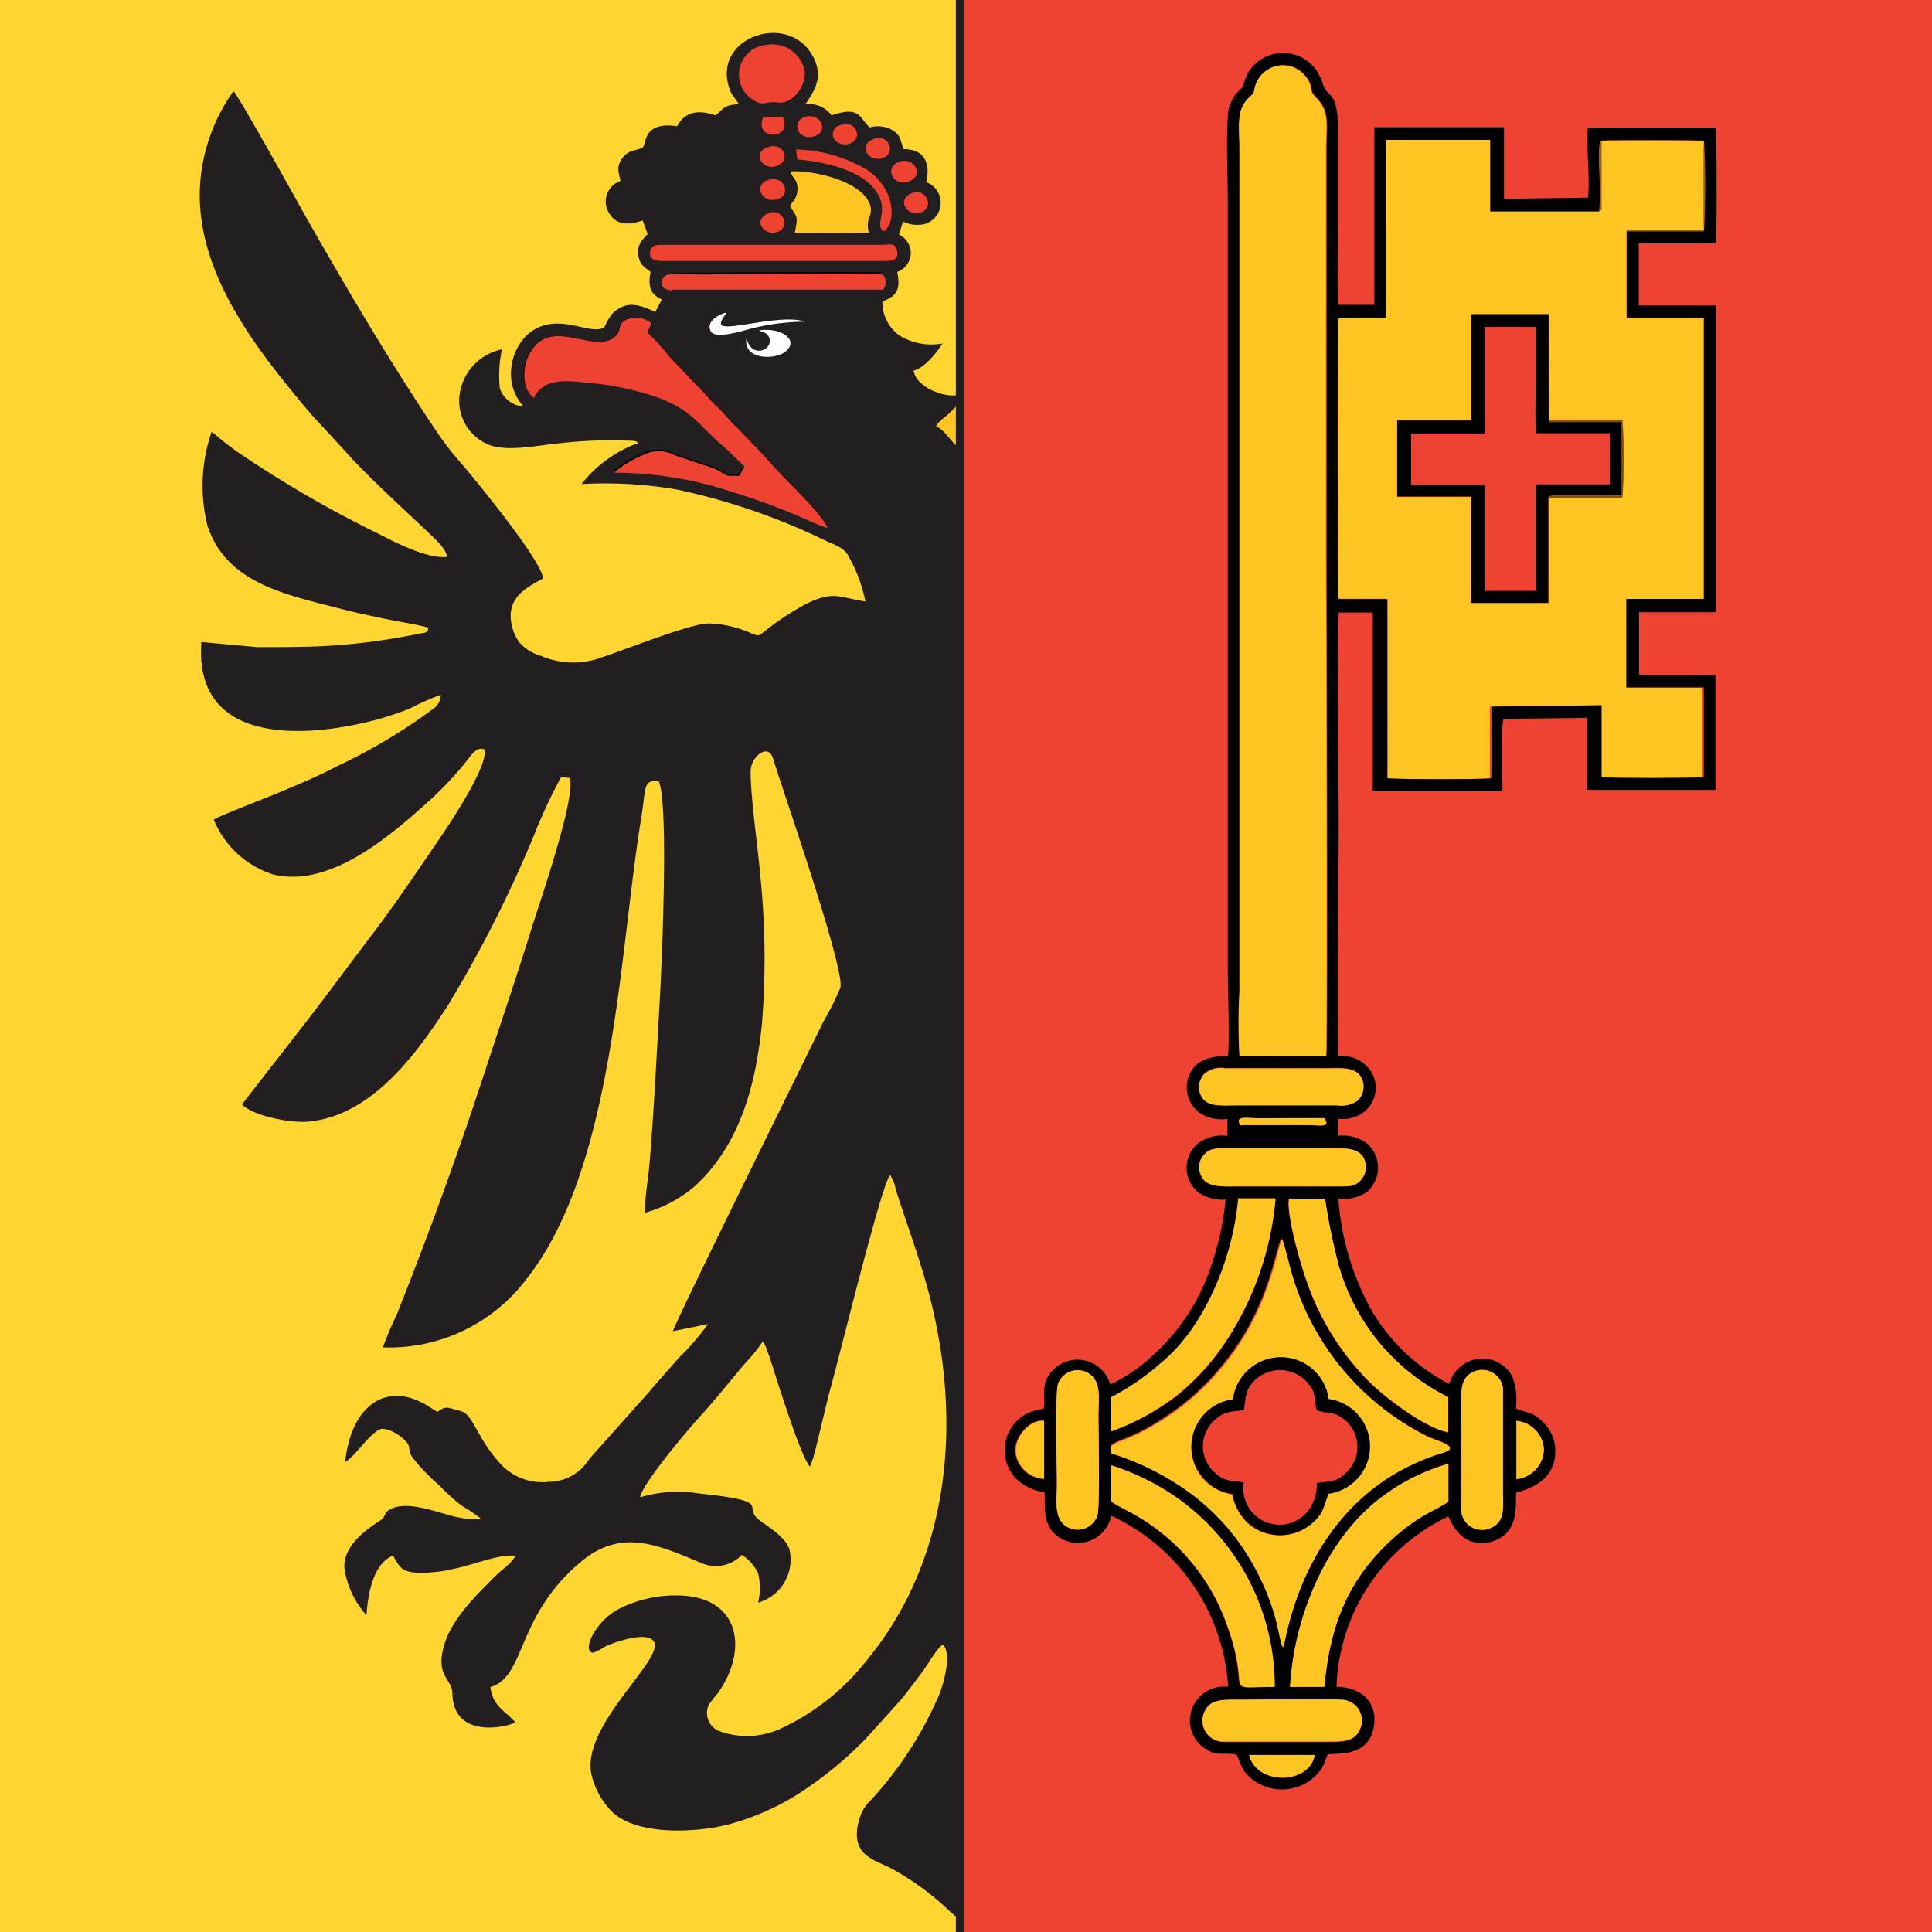 <svg id="SQUARE_copy_2" data-name="SQUARE copy 2" xmlns="http://www.w3.org/2000/svg" viewBox="0 0 113.39 113.39"><rect x="0" y="0" width="113.39" height="113.39" fill="#333333" stroke="none"/><defs><style>.cls-1,.cls-2,.cls-3,.cls-6{fill-rule:evenodd}.cls-2{fill:#ee4232}.cls-3{fill:#ffc623}.cls-6{fill:#fff}</style></defs><path class="cls-1" d="M28.7 100.64c-.84 0-1.36-.2-1.45-1s.1-1.34.74-1.57a4.19 4.19 0 0 0 .71 2.55zm-7.56-7.86c-.8-1 .72-2.66 1.78-3 .51-.14 1.17-.27 1.11.38-.69.43-1.07.2-1.86.91a5.2 5.2 0 0 0-1 1.66zm24.29-1.94a.77.77 0 0 1 .22.54 1.85 1.85 0 0 1-.36 1.22c-.47-2-2.34-2-2.29-3.24a4.05 4.05 0 0 1 2 1.06c.17.18.28.28.4.42zm-23.52-7.5c.64-1.16 3.61-.44 3.54.89-1.09.92-1.72-1.56-3.54-.89z"/><path class="cls-1" d="M24.79 85.29c.16-.16 0 0 .15-.09l.33-.08a1.09 1.09 0 0 0 .88-.8c.06-.45-.23-.81.14-.86a1 1 0 0 1 .81.33c1.13 1.78 2 4.17 5.1 4a3.53 3.53 0 0 0 2.95-1.58l2.14-2.41c.19-.21.32-.38.54-.61s.16-.22.27-.34.17-.16.27-.27l1.06-1.19.53-.62 1.6-1.77c1-1.24 1.21-1.64 2.86-1.7.16.75.3.51-.16 1.08-1.77 2.22-5.14 5.87-6.52 7.86-.28.41-1.27 1.6-.61 2.22.38.36.8.09 1.24 0a12.49 12.49 0 0 1 4.27.22c-.18.34-.47.56-.3 1.19a2.6 2.6 0 0 0 .61 1c-.5.86-1.57.3-2.21 0a11.83 11.83 0 0 0-2.29-.87 4.78 4.78 0 0 0-4.73 1c-3.92 3.1-3.65 6.93-5 7.21 0-.61-.19-1.12-.92-.86s-.79.65-1.05.75c-.44-1.5.69-2.94 1.63-3.9l2.83-2.81c-.53-1.53-2.32-.66-3.48-.35-.81.22-3.55 1.06-3.92 0 .37-.26.7-.14.9-.66s-.1-.83-.25-1.24c1.2.13 1.94.6 3.14.69 2 .14 2.32-1.08 1.36-1.3a3.74 3.74 0 0 1-1.28-.53 22.82 22.82 0 0 1-2-1.73c-.31-.3-.54-.66-.89-.94zM36 25.18c-1.11 0-2.21.09-3.32.19-1.69.14-4.29 1-5-1.27a2.28 2.28 0 0 1 .91-2.4c-.09 1.5.16 1.95 1.13 2.53a6.61 6.61 0 0 0 3.16.44l4.88-.08a2.22 2.22 0 0 1 1.62.5 5.71 5.71 0 0 1 1.11.87 16.37 16.37 0 0 0-2-.61 16.08 16.08 0 0 0-2.5-.17z"/><path class="cls-1" d="M31.89 24a1 1 0 0 1 1-.85 15.09 15.09 0 0 1 5 .79l-6 .06zm4.78-12.66c.89-.35 1.41.79.61 1.1s-1.49-.76-.61-1.1zm.75-1.84c.83-.32 1.4.78.63 1.13s-1.53-.78-.63-1.13zm2.31 4.16c.2-1.27-.34-1.08.05-1.84.65-1.27 3.55-1.89 4.57-1.74-.06.34-.4.41-.41 1a1.23 1.23 0 0 0 .28.81c.11.17.05 0 .13.21-.48.56-.48.75-.28 1.56z"/><path class="cls-1" d="M38.85 13.58c-.52-.38-.53-1.45-.25-2.13.77-1.9 3.86-2.78 5.38-2.66l-.07.57a8.65 8.65 0 0 0-3.75 1.08 2.81 2.81 0 0 0-1.1 1.27c-.33.89.35 1.55-.21 1.87zm.09-5.41c.82-.37 1.39.76.58 1.09S38 8.6 38.94 8.17zm1.88-.83c.84-.41 1.51.73.64 1.08s-1.46-.65-.64-1.08zM43 6.85c.89-.24 1.33 1 .4 1.17s-1.3-.93-.4-1.17z"/><path class="cls-2" d="M24.79 85.29c.35.28.58.64.89.94a22.82 22.82 0 0 0 2 1.73 3.74 3.74 0 0 0 1.26.64c1 .22.68 1.44-1.36 1.3-1.2-.09-1.94-.56-3.14-.69.15.41.47.66.25 1.24s-.53.4-.9.66c.37 1 3.11.21 3.92 0 1.16-.31 2.95-1.18 3.48.35l-2.83 2.81c-.94 1-2.07 2.4-1.63 3.9.26-.1.45-.55 1.05-.75s.89.25.92.86c1.37-.28 1.1-4.11 5-7.21a4.78 4.78 0 0 1 4.73-1 11.83 11.83 0 0 1 2.29.76c.64.29 1.71.85 2.21 0a2.6 2.6 0 0 1-.61-1c-.17-.63.12-.85.3-1.19a12.49 12.49 0 0 0-4.27-.22c-.44.12-.86.39-1.24 0-.66-.62.33-1.81.61-2.22 1.38-2 4.75-5.64 6.52-7.86.46-.57.32-.33.16-1.08-1.65.06-1.85.46-2.86 1.7L40 80.75l-.53.62-1.06 1.19c-.1.11-.17.15-.27.27s-.16.21-.27.34-.35.4-.54.61l-2.14 2.41a3.53 3.53 0 0 1-2.95 1.58c-3.07.19-4-2.2-5.1-4a1 1 0 0 0-.81-.33c-.37.05-.08.41-.14.86a1.09 1.09 0 0 1-.88.8l-.33.08c-.19.08 0-.07-.15.09z"/><path class="cls-3" d="M39.73 13.66h4.34c-.2-.81-.2-1 .28-1.56-.08-.17 0 0-.13-.21a1.23 1.23 0 0 1-.28-.81c0-.6.35-.67.41-1-1-.15-3.92.47-4.57 1.74-.39.76.15.57-.05 1.84z"/><path class="cls-2" d="M36 25.18a16.08 16.08 0 0 1 2.5.17 16.37 16.37 0 0 1 2 .61 5.71 5.71 0 0 0-1.11-.87 2.22 2.22 0 0 0-1.62-.5l-4.88.08a6.61 6.61 0 0 1-3.16-.44c-1-.58-1.22-1-1.13-2.53a2.28 2.28 0 0 0-.91 2.4c.71 2.28 3.31 1.41 5 1.27 1.11-.1 2.21-.19 3.32-.19zm2.85-11.6c.56-.32-.12-1 .21-1.87a2.81 2.81 0 0 1 1.1-1.27 8.65 8.65 0 0 1 3.75-1.08l.09-.57c-1.52-.12-4.61.76-5.38 2.66-.28.68-.27 1.75.25 2.13z"/><path class="cls-3" d="M31.89 24l6-.06a15.09 15.09 0 0 0-5-.79 1 1 0 0 0-1 .85z"/><path class="cls-2" d="M45.29 92.6a1.85 1.85 0 0 0 .36-1.22.77.77 0 0 0-.22-.54c-.12-.14-.23-.24-.4-.42a4.05 4.05 0 0 0-2-1.06c0 1.22 1.82 1.23 2.29 3.24zm-24.15.18a5.2 5.2 0 0 1 1-1.66c.79-.71 1.17-.48 1.86-.91.06-.65-.6-.52-1.11-.38-1.06.29-2.58 1.94-1.78 3zm.77-9.44c1.82-.67 2.45 1.81 3.54.89.07-1.33-2.9-2-3.54-.89zm6.79 17.3a4.19 4.19 0 0 1-.7-2.55c-.64.23-.84.7-.74 1.57s.61 1 1.45 1zM37.42 9.5c-.9.35-.25 1.54.63 1.13s.2-1.45-.63-1.13zM43 6.85c-.9.24-.52 1.38.4 1.17s.49-1.41-.4-1.17zm-6.33 4.49c-.88.34-.26 1.44.61 1.1s.28-1.45-.61-1.1zm4.15-4c-.85.43-.15 1.4.64 1.08s.2-1.49-.64-1.08zm-1.88.83c-1 .43-.17 1.4.58 1.09s.24-1.46-.58-1.09z"/><path fill="#ee4232" d="M0 0h113.39v113.39H0z"/><path fill="#231f20" d="M0 0h56.35v113.39H0z"/><path class="cls-1" d="M54.91 25c.16-.33.48-.49.74-.73s.57-.57.69-.65v2.73c-.53-.3-.81-1.05-1.44-1.35zM43.9 20.1c.38.93 1.56.36 1.22-.34-.13-.26-.37-.25-.58-.37 1.36-.21 2.51.63 1.47 1.31-.64.42-2.37.4-2.21-.82l.1.22zm-12.58 3.27c-.68-.42-.75-1.69-.32-2.55 1.22-2.43 3.89.11 5.11-1.13.38-.39 0-.73.77-1a1.4 1.4 0 0 1 1.3.27l-.22.55a14.16 14.16 0 0 1 1.37 1.42l1.35 1.42c.26.27.46.46.7.73s.42.48.66.7c.53.49.81.91 1.33 1.38l1.36 1.42c.24.25.44.49.68.75.84.95 2.7 2.64 3.19 3.63a13.7 13.7 0 0 1-1.39-.61 40.14 40.14 0 0 0-4.37-1.61A22.14 22.14 0 0 0 36 27.65a6 6 0 0 1 1.62-1 2.07 2.07 0 0 1 2 0c.64.2 1.27.44 1.93.64.91.3.86.55 1.3.55a2.85 2.85 0 0 1 .5 0l.3-.55a8.08 8.08 0 0 0-.6-.57 6.24 6.24 0 0 0-.59-.57c-1.56-1.33-1.86-2.17-3.93-2.92a16.36 16.36 0 0 0-3.73-.82c-1.36-.15-2.88-.43-3.52.87zm15.92-4.5a13.34 13.34 0 0 0-3.71.57c-.44.11-1.54.41-1.78 0-.32-.57.47-1 .92-1.11-.09.19-.15.22-.25.4-.19.34 0 .34 0 .35.4.32 3.47-.67 4.85-.22zM39.46 17c-.92 0-.7-.84-.27-.93A15.72 15.72 0 0 1 41 16c1.08 0 10.61-.08 10.79 0a.68.68 0 0 1 0 .89L39.46 17zm-.61-1.68c-.39 0-.67 0-.66-.49s.24-.46.59-.46h13c.46 0 .84-.07.93.34s-.22.61-.66.61zm6.21-2.79c.87-.4 1.45.78.58 1.08s-1.48-.67-.58-1.08zm8.4-1.17c.91-.41 1.46.79.6 1.1s-1.46-.7-.6-1.1zm-8.28-.83c.89-.2 1.26 1 .38 1.18s-1.33-1-.38-1.18zm7.57-1.03c.91-.34 1.39.88.58 1.15s-1.42-.83-.58-1.15zm-6.11 4.17c.2-.94.18-.89-.28-1.56.14-.31.42-.52.41-1s-.32-.64-.41-1c1.28-.08 4 .52 4.61 1.81a1 1 0 0 1 0 .92 1.46 1.46 0 0 0 0 .88zM45 8.65c.92-.38 1.46.78.6 1.09S44.19 9 45 8.65z"/><path class="cls-1" d="M46.79 9.36l-.07-.59A8.47 8.47 0 0 1 50.94 10c1.58 1.09 1.7 3 .94 3.58-.56-.33.14-1-.23-1.92-.65-1.61-3.15-2.15-4.86-2.3zm4.44-1.19c.9-.39 1.41.79.59 1.1s-1.5-.71-.59-1.1zm-1.98-.82c.84-.42 1.46.64.73 1-.49.27-1.3-.08-1.06-.72a.53.53 0 0 1 .33-.31zm-1.94-.51c.91-.22 1.26 1 .41 1.18s-1.29-1-.41-1.18zm-1.37.02c.65 1.39-1.77 1.41-1.14 0zM45 2.63a1.93 1.93 0 0 1 2.21 1.45c.19 1-.65 2.08-1.52 1.94s-.84.29-1.56-.2A1.75 1.75 0 0 1 45 2.63z"/><path class="cls-3" d="M90.89 24.64h4.34a32.37 32.37 0 0 1 0 4.52h-4.34v6.19h-4.54v-6.18H82V24.7h4.34v-6.25h4.52v6.2zm4.56-11.06c.11-.12-.18-.09.2-.11H100V8.26h-6v3.86c0 .45 0 .1-.12.24h-6.39V8.19h-6.13v10.45h-2.8c-.1.55 0 16.26 0 16.5h2.77v10.54c.47.07 5.81.07 6.11 0v-4.2l6.46-.08v4.2c.29.09 5.5.09 6 0v-5.24h-4.44v-5.2H100v-16.5h-4.55v-5.08z"/><path class="cls-1" d="M73.32 103h3.85c-.36 1.82-3.47 1.76-3.85 0zm6.52-1.54c-.31.83-1.12.78-2.11.78h-5.9a1.23 1.23 0 0 1-1.17-1.68c.32-.84 1.11-.78 2.12-.78 1.58 0 4.49-.06 5.9 0a1.22 1.22 0 0 1 1.16 1.68zM64.41 88.94a1.23 1.23 0 0 1-1.88.61c-.69-.5-.5-1.42-.5-2.44s-.11-5.37.06-5.87a1.22 1.22 0 0 1 1.91-.56c.65.53.47 1.4.47 2.42 0 .85.09 5.42-.06 5.84zm21.35-.27c-.06-.63 0-4.9 0-5.91s-.1-1.85.68-2.23a1.23 1.23 0 0 1 1.77.94v5.91c0 1.09.15 1.86-.69 2.25a1.22 1.22 0 0 1-1.76-1zM77.73 99h-2c.24-4.3 2.23-8.89 5.53-11.26A12 12 0 0 1 85 85.9v2.22c-.2.18-1.18.66-1.44.82a11 11 0 0 0-1.32.92c-2.84 2.37-4.14 5-4.52 9.13zm-12.5-10.88V86A14.42 14.42 0 0 1 69 87.85 13.55 13.55 0 0 1 74.79 99c-3.27 0-1.25.58-2.82-3.7a12 12 0 0 0-5.21-6.3c-.39-.25-1.23-.62-1.53-.87zm-4-4.73v3.41a1.78 1.78 0 0 1-1.66-1.66c0-.87.88-1.85 1.66-1.75zM89 86.81v-3.42a1.77 1.77 0 0 1 1.61 1.68A1.79 1.79 0 0 1 89 86.81zm-13.69 9.83l-.08-.17c-.08-.23-.25-1.21-.47-1.91A14.6 14.6 0 0 0 73 90.92a13.23 13.23 0 0 0-4.13-4 15.57 15.57 0 0 0-3.68-1.68v-.42l.23-.15c.55-.25.93-.35 1.65-.73a15.73 15.73 0 0 0 1.72-1.06 14.41 14.41 0 0 0 2.88-2.68c2.8-3.33 3.16-6.82 3.53-7.53.13.24.45 1.66.58 2.06a15.52 15.52 0 0 0 8.06 9.59c.29.13.69.25 1 .4.59.32-.14.48-.45.58s-.65.23-1 .37c-4.49 1.85-7.16 6-8.09 10.92zM65.24 84v-2a14.61 14.61 0 0 0 2.86-1.92c2.53-2.07 4.27-6.17 4.57-9.69h2.19A18 18 0 0 1 71.78 79a13.86 13.86 0 0 1-2.8 3 14.12 14.12 0 0 1-3.74 2zm10.42-13.62h2.11a37.62 37.62 0 0 0 .8 3.89A12.41 12.41 0 0 0 85 82v2.07c-1.38-.22-4.16-2.31-5.15-3.5a15.34 15.34 0 0 1-3.21-5.48c-.31-.89-1.15-3.77-1-4.71zm-5.22-1.53a1.09 1.09 0 0 1 .27-1.12c.33-.33.64-.33 1.19-.33h6c1 0 2-.11 2.23.79a1.16 1.16 0 0 1-.29 1.11c-.32.33-.63.33-1.19.33h-6c-1 0-2 .09-2.2-.78zm2.3-2.92c-.22-.45.51-.3 1.06-.3h3.75c.32 0 .18-.06.27.13.21.42-.4.28-1 .28h-3.77c-.27 0-.22.09-.31-.1zm-2.31-1.76a1.15 1.15 0 0 1 .26-1.17 1.51 1.51 0 0 1 1.21-.32h5.83c1 0 2-.14 2.25.79a1.15 1.15 0 0 1-.31 1.11 1.66 1.66 0 0 1-1.19.27h-5.84c-1 0-1.93.14-2.21-.71zM72.76 62a36.08 36.08 0 0 1 0-3.76V8.79c0-1.41-.23-2.38.64-3.14.32-.27.17-.25.3-.65a1.69 1.69 0 0 1 2.91-.57c.57.68.17.82.63 1.27.86.85.62 1.6.62 3.15v22.81c0 .7.08 29.54 0 30.3zm21.1-49.6c.22-1.14-.13-3 .07-4.13.31-.09 5.84-.06 6.08 0a49.16 49.16 0 0 1 0 5.3h-4.53v5.07H100v16.51h-4.55v5.19H100v5.27c-.55.06-5.76.06-6 0v-4.22l-6.46.08v4.2c-.3.08-5.64.08-6.11 0V35.16h-2.86c-.06-.24-.11-15.95 0-16.5h2.78V8.21h6.11v4.2h6.39zM72 62a2.86 2.86 0 0 0-1.66.38 1.85 1.85 0 0 0 0 2.88 2.32 2.32 0 0 0 1.7.41v1a2.36 2.36 0 0 0-1.68.4 1.86 1.86 0 0 0-.08 2.87 2.4 2.4 0 0 0 1.65.46 16.17 16.17 0 0 1-.75 3.6 12.21 12.21 0 0 1-3.39 5.43 9.85 9.85 0 0 1-2.63 1.83 2 2 0 0 0-3.81-.13 3.42 3.42 0 0 0-.06 1.06c0 .61 0 .44-.53.59a2.41 2.41 0 0 0-1 4.12 3.18 3.18 0 0 0 1.54.69c.09.63-.31 2.3 1.35 2.87a2 2 0 0 0 2.57-1.5A11.87 11.87 0 0 1 72.08 99a2 2 0 0 0-2.23 2.21 2 2 0 0 0 .85 1.4c.78.51 1 .21 1.88.37.36.83.28.88.88 1.42a2.83 2.83 0 0 0 4.09-.58c.19-.3.23-.57.39-.86.69-.07 2.45.12 2.7-1.69.21-1.44-.84-2.26-2.2-2.27A11.51 11.51 0 0 1 85 89c.09.1.69 2 2.57 1.47 1.68-.49 1.34-2.32 1.42-2.87 1.25-.32 2.31-1 2.29-2.48a2.34 2.34 0 0 0-.74-1.67c-.58-.58-.8-.48-1.57-.78a4 4 0 0 0-.22-1.9 2 2 0 0 0-3.56.12l-.15.33a11.78 11.78 0 0 1-2.51-1.77A11.65 11.65 0 0 1 80.55 77a15.82 15.82 0 0 1-2-6.65 2.53 2.53 0 0 0 1.62-.35 1.88 1.88 0 0 0 .06-2.89 2.34 2.34 0 0 0-1.66-.45 2.2 2.2 0 0 1 0-1 2 2 0 0 0 1.53-.44 1.79 1.79 0 0 0 0-2.75 1.92 1.92 0 0 0-1.53-.47c-.13-.48 0-11.5 0-13 0-4.31-.11-8.76 0-13.05h2v10.48h7.61c0-.8-.1-3.78.06-4.24l4.89-.06v4.23h7.55v-6.75H96.2v-3.68h4.52v-18h-4.54v-3.65h4.52c.07-.47.06-6.52 0-6.79h-7.51c-.1 1.1.15 3.21 0 4.11l-4.92.07v-4.2h-7.61v10.42h-2.12c-.08-1.58 0-3.36 0-5v-5c0-2.59-.53-2.08-.86-2.84a4 4 0 0 0-.4-.9 2.4 2.4 0 0 0-4.06.17c-.15.26-.21.67-.36.87a2.24 2.24 0 0 0-.8 1.68c-.1 1.57 0 3.43 0 5V57c0 .92.12 4.37 0 5z"/><path class="cls-3" d="M72.76 62h5.06c.1-.76 0-29.6 0-30.3V8.85c0-1.55.24-2.3-.62-3.15-.46-.45-.06-.59-.63-1.27a1.69 1.69 0 0 0-2.89.57c-.13.4 0 .38-.3.65-.87.76-.64 1.73-.64 3.14v49.4a36.08 36.08 0 0 0 0 3.76zm-.41 20.13a2.83 2.83 0 0 1 5.61 0 2.8 2.8 0 0 1 0 5.55c-.35.9-.32 1.16-.94 1.71a2.86 2.86 0 0 1-3.81 0 3.16 3.16 0 0 1-.9-1.68 2.81 2.81 0 0 1 0-5.56zm3 14.51c.93-4.92 3.6-9.07 8.09-10.92.33-.14.65-.26 1-.37s1-.26.45-.58c-.28-.15-.68-.27-1-.4a15.52 15.52 0 0 1-8.06-9.59c-.13-.4-.45-1.82-.58-2.06-.37.71-.73 4.2-3.53 7.53a14.41 14.41 0 0 1-2.88 2.68A15.73 15.73 0 0 1 67.09 84c-.72.38-1.1.48-1.65.73l-.23.15v.42a15.57 15.57 0 0 1 3.7 1.7 13.23 13.23 0 0 1 4.13 4 14.6 14.6 0 0 1 1.7 3.59c.22.7.39 1.68.47 1.91l.08.17z"/><path class="cls-2" d="M87.1 25.42h-4.31v3h4.32v6.23h3v-6.23h4.34v-3h-4.3c-.18-.61.08-5.05-.06-6.24h-3v6.23zm-55.78-2.05c.64-1.3 2.16-1 3.52-.87a16.36 16.36 0 0 1 3.73.82c2.07.75 2.37 1.59 3.93 2.92a6.24 6.24 0 0 1 .59.57 8.08 8.08 0 0 1 .6.57l-.3.55a2.85 2.85 0 0 0-.5 0c-.44 0-.39-.25-1.3-.55-.66-.2-1.29-.44-1.93-.64a2.07 2.07 0 0 0-2 0 6 6 0 0 0-1.62 1 22.14 22.14 0 0 1 6.83 1.1 40.14 40.14 0 0 1 4.37 1.61 13.7 13.7 0 0 0 1.36.55c-.49-1-2.35-2.68-3.19-3.63-.24-.26-.44-.5-.68-.75l-1.36-1.42c-.52-.47-.8-.89-1.33-1.38-.24-.22-.44-.46-.66-.7s-.44-.46-.7-.73l-1.35-1.42A14.16 14.16 0 0 0 38 19.52l.22-.55a1.4 1.4 0 0 0-1.3-.27c-.76.26-.39.6-.77 1-1.22 1.24-3.89-1.3-5.11 1.13-.43.86-.36 2.13.32 2.55zM73 82.8c-.81.1-1.15.08-1.68.56a2.06 2.06 0 0 0 0 3.13c.56.49.84.44 1.68.55a2.13 2.13 0 0 0 3.68 1.7 2.52 2.52 0 0 0 .56-1.7c.8-.13 1.13 0 1.67-.55a2.08 2.08 0 0 0 0-3.14c-.72-.63-.92-.32-1.66-.58-.25-.73 0-1-.58-1.65a2.14 2.14 0 0 0-1.58-.71 2.18 2.18 0 0 0-1.55.66c-.5.56-.45.86-.58 1.73z"/><path class="cls-1" d="M87.12 19.19h3c.14 1.19-.12 5.63.06 6.24h4.3v3h-4.34v6.25h-3v-6.23h-4.32v-3h4.31v-6.23zm3.75 10c.11-.11-.14 0 .23-.11h4.09v-4.35H91.1c-.38 0-.1 0-.21-.09v-6.2h-4.54v6.24H82v4.46h4.33v6.25h4.54V29.2z"/><path class="cls-3" d="M65.23 88.12c.3.25 1.14.62 1.53.87A12 12 0 0 1 72 95.31c1.57 4.28-.45 3.69 2.82 3.7A13.55 13.55 0 0 0 69 87.85 14.42 14.42 0 0 0 65.22 86v2.09zM77.73 99c.38-4.1 1.68-6.76 4.52-9.13a11 11 0 0 1 1.32-.92c.26-.16 1.24-.64 1.44-.82v-2.22a12 12 0 0 0-3.77 1.84c-3.3 2.37-5.29 7-5.53 11.26zM65.24 84A14.12 14.12 0 0 0 69 81.94a13.86 13.86 0 0 0 2.8-3 18 18 0 0 0 3.06-8.61h-2.19c-.3 3.52-2 7.62-4.57 9.69A14.61 14.61 0 0 1 65.22 82v2zm19.76.07V82a12.41 12.41 0 0 1-6.43-7.74 37.62 37.62 0 0 1-.8-3.89h-2.11c-.16.94.68 3.82 1 4.71a15.34 15.34 0 0 0 3.21 5.48c1 1.19 3.77 3.28 5.15 3.5zm-20.59 4.87c.15-.42.06-5 .06-5.84 0-1 .18-1.89-.47-2.42a1.22 1.22 0 0 0-1.91.56c-.17.5-.06 5-.06 5.87s-.19 1.94.5 2.44a1.23 1.23 0 0 0 1.88-.61zm15.43 12.49a1.22 1.22 0 0 0-1.16-1.68c-1.41-.06-4.32 0-5.9 0-1 0-1.8-.06-2.12.78a1.23 1.23 0 0 0 1.17 1.68h5.9c1 0 1.8.05 2.11-.78zm5.92-12.76a1.22 1.22 0 0 0 1.76 1c.84-.39.69-1.16.69-2.25v-5.95a1.23 1.23 0 0 0-1.77-.94c-.78.38-.68 1.22-.68 2.23v5.91z"/><path class="cls-1" d="M73 82.8c.13-.87.08-1.17.58-1.73a2.18 2.18 0 0 1 1.55-.66 2.14 2.14 0 0 1 1.58.71c.63.7.33.92.58 1.65.74.26.94 0 1.66.58a2.08 2.08 0 0 1 0 3.14c-.54.51-.87.42-1.67.55a2.52 2.52 0 0 1-.56 1.7A2.13 2.13 0 0 1 73 87c-.84-.11-1.12-.06-1.68-.55a2.06 2.06 0 0 1 0-3.13c.53-.48.87-.46 1.68-.56zm-.67-.67a2.81 2.81 0 0 0 0 5.56 3.16 3.16 0 0 0 .9 1.68 2.86 2.86 0 0 0 3.81 0c.62-.55.59-.81.94-1.71a2.8 2.8 0 0 0 0-5.55 2.83 2.83 0 0 0-5.61 0z"/><path class="cls-3" d="M70.44 68.85c.25.87 1.23.78 2.2.78h6c.56 0 .87 0 1.19-.33a1.16 1.16 0 0 0 .29-1.11c-.25-.9-1.26-.79-2.23-.79h-6c-.55 0-.86 0-1.19.33a1.09 1.09 0 0 0-.27 1.12zm-.01-4.68c.28.85 1.22.71 2.21.71h5.84a1.66 1.66 0 0 0 1.19-.27A1.15 1.15 0 0 0 80 63.5c-.26-.93-1.21-.79-2.25-.79H71.9a1.51 1.51 0 0 0-1.21.32 1.15 1.15 0 0 0-.26 1.14z"/><path class="cls-2" d="M38.85 15.32H52c.44 0 .77-.11.66-.61s-.47-.34-.93-.34h-13c-.35 0-.57.1-.59.46s.27.49.66.49z"/><path class="cls-3" d="M46.36 12.11c.46.67.48.62.28 1.56H51a1.46 1.46 0 0 1 0-.88 1 1 0 0 0 0-.92c-.6-1.29-3.33-1.89-4.61-1.81.09.39.4.44.41 1s-.27.71-.41 1z"/><path class="cls-2" d="M39.46 17h12.36a.68.68 0 0 0 0-.89c-.18-.12-9.71 0-10.79 0a15.72 15.72 0 0 0-1.83 0c-.43.09-.65.93.27.93zM45 2.63a1.75 1.75 0 0 0-.87 3.19c.72.49.75.08 1.56.2s1.71-1 1.52-1.94A1.93 1.93 0 0 0 45 2.63zm1.79 6.73c1.71.15 4.21.69 4.86 2.3.37.93-.33 1.59.23 1.92.76-.55.64-2.49-.94-3.58a8.47 8.47 0 0 0-4.22-1.23l.07.59z"/><path class="cls-3" d="M61.28 83.39c-.78-.1-1.68.88-1.66 1.75a1.78 1.78 0 0 0 1.66 1.66v-3.41zM89 86.81a1.79 1.79 0 0 0 1.61-1.74A1.77 1.77 0 0 0 89 83.39v3.42zM73.32 103c.38 1.74 3.49 1.8 3.85 0h-3.85z"/><path class="cls-6" d="M43.8 19.88c-.16 1.22 1.57 1.24 2.21.82 1-.68-.11-1.52-1.47-1.31.21.12.45.11.58.37.34.7-.84 1.27-1.22.34l-.1-.22z"/><path class="cls-3" d="M73.8 65.63c-.55 0-1.28-.15-1.06.3.09.19 0 .07.31.1h3.73c.64 0 1.25.14 1-.28-.09-.19.05-.1-.27-.13zM54.91 25c.63.3.91 1 1.44 1.35v-2.7c-.12.08-.54.5-.69.65s-.58.4-.74.73z"/><path class="cls-6" d="M47.24 18.87c-1.38-.45-4.45.54-4.85.22 0 0-.16 0 0-.35.1-.18.16-.21.25-.4-.45.1-1.24.54-.92 1.11.24.4 1.34.1 1.78 0a13.34 13.34 0 0 1 3.71-.57z"/><path d="M93.86 12.35c.13-.14.1.21.12-.24V8.25h6v5.22h-4.33c-.38 0-.09 0-.2.11h4.53a49.16 49.16 0 0 0 0-5.3c-.24-.08-5.77-.11-6.08 0-.2 1.13.15 3-.07 4.13z" fill="#896914" fill-rule="evenodd"/><path class="cls-2" d="M52.75 9.5c-.84.32-.38 1.47.58 1.15s.33-1.49-.58-1.15zM45 8.65c-.85.34-.26 1.4.6 1.09s.4-1.47-.6-1.09zm6.23-.48c-.91.39-.23 1.4.59 1.1s.31-1.49-.59-1.1zm2.23 3.19c-.86.4-.22 1.38.6 1.1s.31-1.51-.6-1.1zm-8.28-.83c-1 .23-.54 1.38.38 1.18s.51-1.38-.38-1.18zm-.12 2c-.9.41-.23 1.37.58 1.08s.29-1.48-.58-1.08zm2.25-5.69c-.88.22-.55 1.4.41 1.18s.5-1.4-.41-1.18zm1.94.51a.53.53 0 0 0-.33.31c-.24.64.57 1 1.06.72.73-.39.11-1.45-.73-1zm-4.45-.49c-.63 1.41 1.79 1.39 1.14 0z"/><path d="M90.87 29.21h4.34a32.37 32.37 0 0 0 0-4.52h-4.34c.11.11-.17.09.21.09h4.09v4.32H91.1c-.37.07-.12 0-.23.11z" fill="#73580d" fill-rule="evenodd"/><path d="M56 112.4l-.21-.18a16.12 16.12 0 0 0-3.44-2.54c-.93-.52-2.6-.73-1.89-3a2.43 2.43 0 0 1 .69-1.07 21.77 21.77 0 0 0 4-6.22c.24-.62.72-2.3.2-2.87-.31.11-1 1.35-1.24 1.63-.42.57-.85 1.14-1.27 1.65l-2.06 2.28a22.34 22.34 0 0 1-4 3.25 14.71 14.71 0 0 1-4.08 1.76c-1.88.48-5.66.7-7-1a4.51 4.51 0 0 1-1-2c-.53-2.91 4.28-6.67 3.68-7.74-.39-.64-2.19 0-2.8.25a6.22 6.22 0 0 1-.74.4c-.72 0 0-1.71 1.35-2.5a7.28 7.28 0 0 1 3.68-.86c3.6.09 4.06 3.24 2.24 5.76a7.23 7.23 0 0 0-.51.65 1.15 1.15 0 0 0 .56 1.53 4.74 4.74 0 0 0 3.73-.16 13.76 13.76 0 0 0 5-4c4.81-5.84 5.65-13.87 3.62-21.54-.55-2.08-1.28-4-1.94-6.08a2.27 2.27 0 0 0-.33-.84c-.52.59-3 10.79-3.6 12.9L47.88 85c-.05.19-.1.34-.14.53l-.2.55c-.54-.55-1.95-5.11-2.36-6.4l-.18-.46a1.09 1.09 0 0 0-.24-.48 9.09 9.09 0 0 1-.9 1.13c-.93 1.07-1.86 2.27-2.81 3.3-.51.55-3.37 3.9-3.48 4.71a7.55 7.55 0 0 1 3.43-.23c4.27.45 2.69.7 3.43 1.45.33.33 1.64 1 1.9 1.83a2.62 2.62 0 0 1-1.84 3.13 3.63 3.63 0 0 0 0-1.73 2.61 2.61 0 0 0-.95-1.07 2.12 2.12 0 0 1-2.29.51c-2.65-1.11-4.78-2.09-7.14-.12-3.85 3.2-3.25 6.79-5.33 7.36.15 1.16.84 1.36 1.47 2.08-.51.28-3.64 1-3.7-1.7 0-.85-1-1-.5-2.77.43-1.59 1.91-3 3-4.1.28-.29 1.07-.85 1.18-1.2-.86-.15-2.44.53-3.71.78a8 8 0 0 1-2.08.2c-.89-.06-1-.35-1.37-1-1.2.47-1.48 2.32-1.56 3.5a5.3 5.3 0 0 1-1.3-2.78c-.07-1.68 2.14-2.72 2.27-2.91.22-.34.1-.36.47-.55.92-.47 2.54.13 3.43.37a5.81 5.81 0 0 0 1.88.23 9.33 9.33 0 0 0-1.13-.77c-.4-.3-.7-.57-1-.86s-.29-.3-.48-.47-.31-.28-.49-.46a9.56 9.56 0 0 1-.9-1c-.23-.31-.19-.28-.26-.7s-1.26-1.23-1.74-1c-.7.4-1.39 1.53-2 1.91.34-3.35 2.48-4.87 5-3.2l.41.26c.53-.39.56-.26 1.35-.06s.91 1.56 2.41 3.16a3.31 3.31 0 0 0 2.75 1 2.82 2.82 0 0 0 2.41-1.35l3.49-3.91c.57-.69 1.16-1.31 1.74-2a14.57 14.57 0 0 0 1.73-2l-2.06.42c.24-.75 7.82-16.09 8.83-18.16a16.88 16.88 0 0 0 1-2c.28-.9-2.75-9.77-3.33-11.55-.12-.38-.25-.74-.37-1.12l-.28-.87c-.32-.79-1.24 0-1.28.76-.06 1.14.45 4.84.56 6.18a47.8 47.8 0 0 1 .1 8.71c-.37 3.73-1.35 7.15-3.92 9.52a7.64 7.64 0 0 1-2.95 1.58c0-1 .2-2 .28-3 .26-3.15.41-6.31.59-9.46.12-2.06.54-11.63-.06-12.87-.9-.09-.75.33-1 2-.15.89-.28 1.81-.4 2.73-1 7.53-1.69 18.6-6.37 24.5a10.1 10.1 0 0 1-8.42 4 20 20 0 0 1 .81-1.91c1.87-4.7 3.61-9.48 5.18-14.29.91-2.78 1.87-5.58 2.74-8.4.45-1.44 2.59-7.6 2.25-8.82l-.52-.05A30.64 30.64 0 0 0 31.35 49a73.16 73.16 0 0 1-5.06 10c-1.87 2.91-4.46 6.42-8.09 6.82-1.2.13-3.39-.36-4-1l3.8-4.89c1.29-1.67 2.5-3.32 3.78-5s2.44-3.4 3.65-5.17c.53-.77 3.28-4.74 3-5.78-.5-.18-.75.34-1.3 1a21 21 0 0 1-2.07 2.14c-2.13 1.9-5.65 5-9 4.21a5.58 5.58 0 0 1-3.51-3.22c.22-.19 3.08-1.28 3.64-1.52 1.19-.5 2.42-1 3.55-1.6a32.9 32.9 0 0 0 5.66-3.37 1 1 0 0 0 .47-.84 15.18 15.18 0 0 0-1.85.82 18.88 18.88 0 0 1-2 .66c-4.1 1.07-10.65 1.51-10.2-4.58l3.29.3c1.22 0 2.45 0 3.67-.05a37.16 37.16 0 0 0 5.77-.73c.35-.08.54 0 .59-.35-.2-.12-2.15-.44-2.58-.54-.9-.19-1.76-.37-2.6-.59-3.11-.81-6.69-1.47-7.79-4.89a9.77 9.77 0 0 1 .25-5.49c.2.13.47.39.68.56l.77.58a67.88 67.88 0 0 0 8.37 4.86c.91.47 2.88 1.49 4 1.34-.07-.53-.87-1.2-1.17-1.49-1.44-1.37-3.63-3.36-4.83-4.73l-2-2.17C14.82 20.23 10.6 15 12 9.11a10.67 10.67 0 0 1 1.7-3.76c.26.19 3.75 6.48 4.26 7.39 2.47 4.34 5 8.63 7.76 12.73A16.83 16.83 0 0 0 27 27.11c.69.8 4.79 5.75 4.87 6.84-.83.47-1.87.94-1.9 2.18a2.79 2.79 0 0 0 .5 1.56 2.71 2.71 0 0 0 1.3.81 4.76 4.76 0 0 0 3.52.09c1.33-.43 5.23-2 6.3-2a6.42 6.42 0 0 1 2.52.59c.41.15.41.15.72-.09a15.37 15.37 0 0 1 2.49-1.65c1.59-.78 1.87-.39 3.47-.14a8.74 8.74 0 0 0-1-2.67c-.24-.5-.84-.66-1.34-.9a37.89 37.89 0 0 0-8.73-3 24.83 24.83 0 0 0-5.59-.32A7.45 7.45 0 0 1 37.46 26c-.1-.08-.05-.07-.21-.12a26.51 26.51 0 0 0-4.37.13c-1.25.11-3.2.56-4.29.05A2.78 2.78 0 0 1 27 23a3.15 3.15 0 0 1 2.46-2.5 7.24 7.24 0 0 0-.12 2.32 1.64 1.64 0 0 0 1.4 1.05A2.82 2.82 0 0 1 30 21.7a3.19 3.19 0 0 1 .89-2c1.69-1.59 3.77.08 4.57-.5l.06-.09a3.43 3.43 0 0 1 .37-.65c1-1.06 2-.34 2.58-.17l.37-.71c-.67-.32-.82-.73-.66-1.63-.35-.27-.65-.4-.72-1s.23-.87.55-1.21l-.29-.8c-.73.24-1.54.36-2-.48a1.27 1.27 0 0 1 .7-1.84c-.11-.51-.27-.83.12-1.36s1-.42 1.2-.63 0-1.52 2-1.22c.44-.86 1.26-.99 2.26-.64.41-.33.49-.64 1.37-.65A6.19 6.19 0 0 0 43 5.6a2.48 2.48 0 0 1-.27-.68c-.69-2.85 3.63-4.21 5-1.58.59 1.14.13 1.92-.47 2.79a1.58 1.58 0 0 1 1.54.64c1.66-.57 1.61.11 2.24.71a1.72 1.72 0 0 1 1.39.19c.47.34.38.5.6 1.08 1.21 0 1.6.81 1.33 1.94a1.29 1.29 0 0 1-.11 2.46A1.84 1.84 0 0 1 53 13l-.24.77a1.18 1.18 0 0 1-.1 2.19c.2 1 0 1.41-.87 1.73a2.4 2.4 0 0 0 1 2 3.58 3.58 0 0 0 2.52.47c-.3.52-1.08 1.46-1.69 1.59.2 1.18 2.36 1.72 2.75 1.34v-.05l.05-1.24c-.07-2.8.2-21.3.07-21.8H0v113.39h56.22v-.73c0-.22-.02-.1-.22-.26z" fill="#ffd531"/><path fill="none" d="M0 0h113.39v113.39H0z"/><path stroke="#231f20" stroke-miterlimit="10" stroke-width=".5" fill="none" d="M56.35 0v113.39"/></svg>